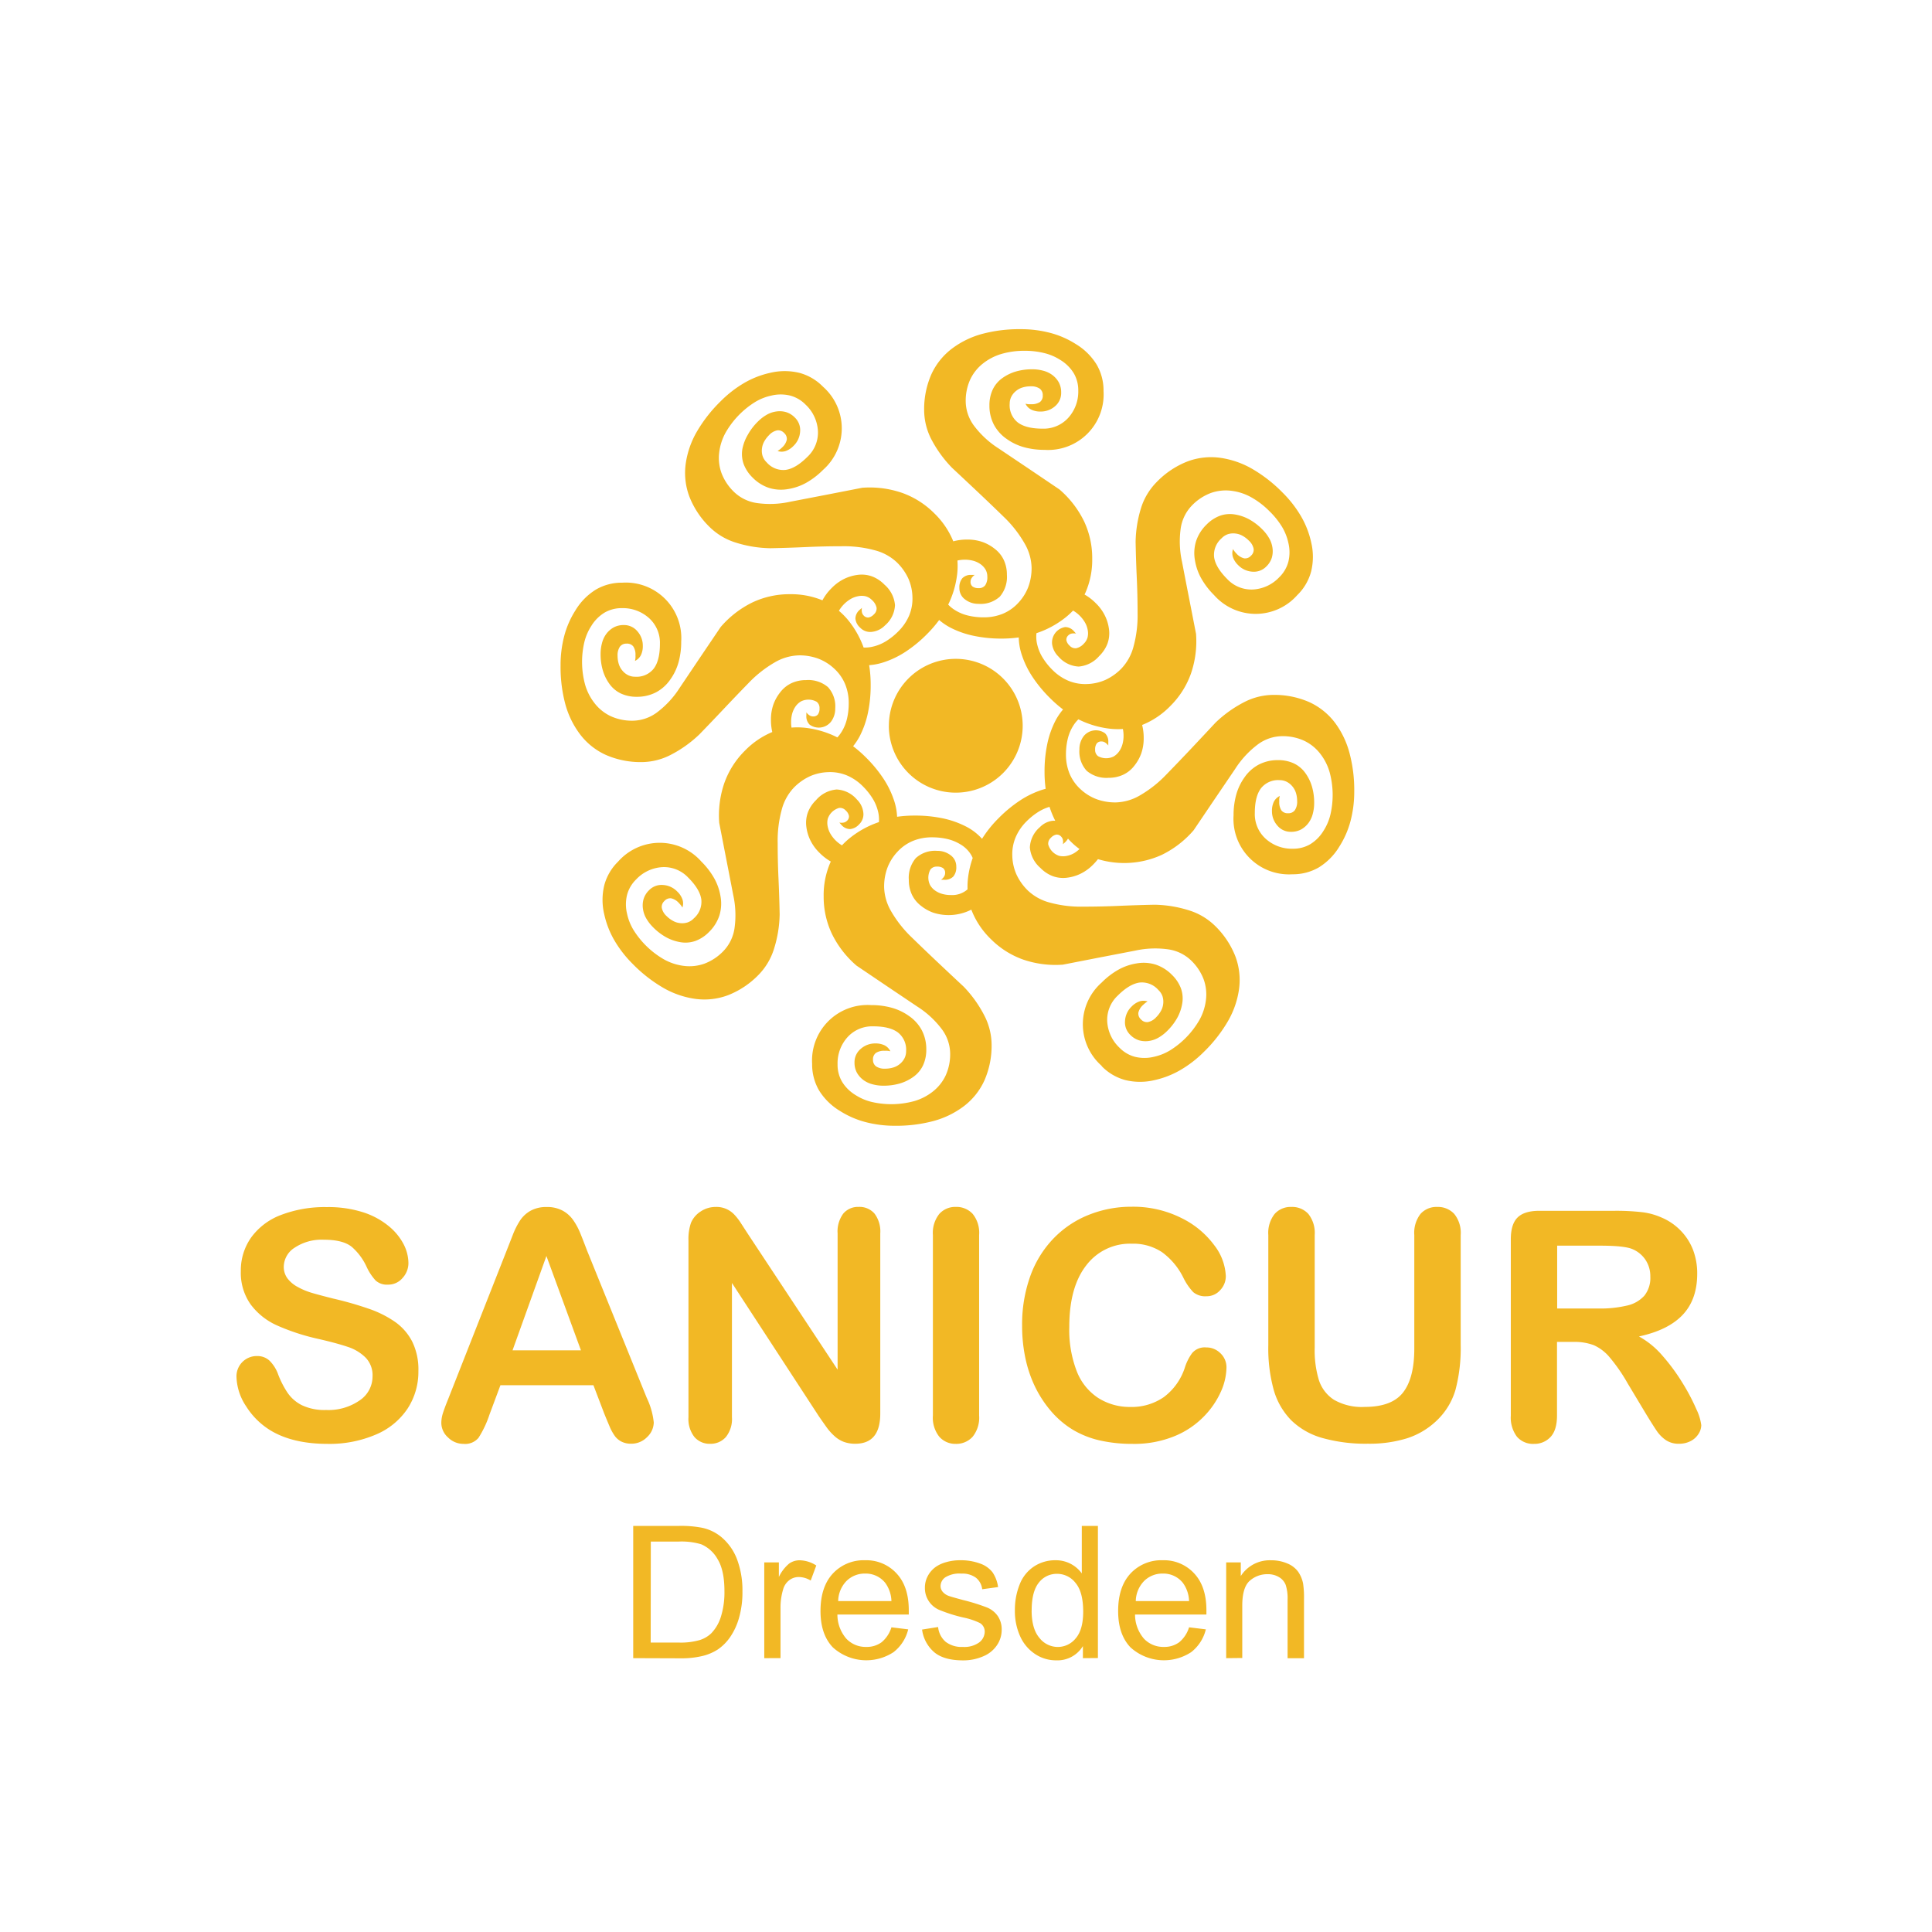 <svg xmlns="http://www.w3.org/2000/svg" viewBox="0 0 471 471"><defs><style>.cls-1{fill:#fff;}.cls-2,.cls-3{fill:#f2b825;}.cls-3{fill-rule:evenodd;}</style></defs><title>Logo_Sanicur_1</title><g id="Ebene_2" data-name="Ebene 2"><g id="Ebene_1-2" data-name="Ebene 1"><rect class="cls-1" width="471" height="471"/><path class="cls-2" d="M102,334.26a16.41,16.41,0,0,1-2.61,9.1,17.33,17.33,0,0,1-7.64,6.32A28.61,28.61,0,0,1,79.85,352q-8.26,0-13.63-3.12a18.15,18.15,0,0,1-6.19-6,13.61,13.61,0,0,1-2.38-7.29,4.94,4.94,0,0,1,5.07-5,4.3,4.3,0,0,1,3,1.14,9,9,0,0,1,2.11,3.39,22.62,22.62,0,0,0,2.3,4.46,9.33,9.33,0,0,0,3.48,3,12.88,12.88,0,0,0,5.9,1.16,13.31,13.31,0,0,0,8.17-2.34,7,7,0,0,0,3.14-5.85A6.18,6.18,0,0,0,89.16,331a10.94,10.94,0,0,0-4.38-2.65q-2.69-.91-7.18-1.94a52.73,52.73,0,0,1-10.07-3.29,16.28,16.28,0,0,1-6.44-5.14,13.34,13.34,0,0,1-2.38-8.09,13.9,13.9,0,0,1,2.51-8.19,15.85,15.85,0,0,1,7.27-5.5,29.81,29.81,0,0,1,11.2-1.92,27.7,27.7,0,0,1,8.89,1.28,18.82,18.82,0,0,1,6.23,3.39,14.17,14.17,0,0,1,3.62,4.44,10.23,10.23,0,0,1,1.14,4.53,5.36,5.36,0,0,1-1.43,3.64,4.55,4.55,0,0,1-3.56,1.62,4.09,4.09,0,0,1-3-1A13,13,0,0,1,89.45,309,14.41,14.41,0,0,0,85.79,304q-2.13-1.77-6.86-1.77a11.87,11.87,0,0,0-7.06,1.92,5.59,5.59,0,0,0-2.69,4.63,4.69,4.69,0,0,0,.91,2.89,7.69,7.69,0,0,0,2.51,2.09,17,17,0,0,0,3.24,1.37q1.64.5,5.41,1.45a84.9,84.9,0,0,1,8.55,2.44,26,26,0,0,1,6.51,3.24,13.31,13.31,0,0,1,4.19,4.82A15.42,15.42,0,0,1,102,334.26Z"/><path class="cls-2" d="M147.34,344.7l-2.67-7H122l-2.67,7.16a25.09,25.09,0,0,1-2.67,5.66A4.24,4.24,0,0,1,113,352a5.3,5.3,0,0,1-3.77-1.56,4.78,4.78,0,0,1-1.64-3.54,7.9,7.9,0,0,1,.38-2.36q.38-1.22,1.26-3.39l14.28-36.26,1.47-3.75a19,19,0,0,1,1.83-3.64,7.43,7.43,0,0,1,2.55-2.34,7.82,7.82,0,0,1,3.9-.9,7.91,7.91,0,0,1,3.94.9,7.59,7.59,0,0,1,2.55,2.3,16.17,16.17,0,0,1,1.64,3q.67,1.62,1.69,4.32l14.59,36a18.11,18.11,0,0,1,1.71,6,5,5,0,0,1-1.62,3.56,5.32,5.32,0,0,1-3.9,1.62,5.07,5.07,0,0,1-2.29-.48,4.69,4.69,0,0,1-1.6-1.29,11.89,11.89,0,0,1-1.39-2.51Q147.87,346,147.34,344.7Zm-22.39-15.5h16.68l-8.42-23Z"/><path class="cls-2" d="M182.45,301l21.75,32.91V300.71a7.29,7.29,0,0,1,1.39-4.86,4.69,4.69,0,0,1,3.75-1.62,4.84,4.84,0,0,1,3.85,1.62,7.23,7.23,0,0,1,1.41,4.86v43.91q0,7.35-6.09,7.35a8.07,8.07,0,0,1-2.74-.44,7,7,0,0,1-2.29-1.39,13.54,13.54,0,0,1-2-2.23q-.91-1.28-1.83-2.61l-21.21-32.53V345.5a7,7,0,0,1-1.49,4.84,4.91,4.91,0,0,1-3.81,1.64,4.85,4.85,0,0,1-3.85-1.66,7.11,7.11,0,0,1-1.45-4.82V302.42a12.19,12.19,0,0,1,.61-4.3,6.15,6.15,0,0,1,2.4-2.8,6.54,6.54,0,0,1,3.62-1.08,5.93,5.93,0,0,1,4.51,1.83,13.75,13.75,0,0,1,1.68,2.17Z"/><path class="cls-2" d="M227.43,345.08v-44a7.41,7.41,0,0,1,1.56-5.14,5.21,5.21,0,0,1,4-1.71,5.39,5.39,0,0,1,4.13,1.69,7.34,7.34,0,0,1,1.58,5.16v44a7.42,7.42,0,0,1-1.58,5.18A5.36,5.36,0,0,1,233,352a5.2,5.2,0,0,1-4-1.73A7.43,7.43,0,0,1,227.43,345.08Z"/><path class="cls-2" d="M299,333.39a14.9,14.9,0,0,1-1.31,5.77,20.83,20.83,0,0,1-4.13,6.09,21.08,21.08,0,0,1-7.2,4.86A25.88,25.88,0,0,1,276.11,352a35.67,35.67,0,0,1-8-.84,22.6,22.6,0,0,1-6.57-2.61,22.19,22.19,0,0,1-5.43-4.67A27.7,27.7,0,0,1,252.3,338a30.61,30.61,0,0,1-2.34-7,37.82,37.82,0,0,1-.78-7.85,34.8,34.8,0,0,1,2-12.07,25.75,25.75,0,0,1,5.62-9.12,24.5,24.5,0,0,1,8.57-5.77,27.75,27.75,0,0,1,10.47-2,26.17,26.17,0,0,1,12.07,2.7,21.85,21.85,0,0,1,8.11,6.68,13.2,13.2,0,0,1,2.82,7.52,4.9,4.9,0,0,1-1.37,3.43,4.35,4.35,0,0,1-3.31,1.49,4.57,4.57,0,0,1-3.26-1,14.21,14.21,0,0,1-2.42-3.54,17,17,0,0,0-5.2-6.21,12.7,12.7,0,0,0-7.37-2.06,13.36,13.36,0,0,0-11.1,5.29q-4.13,5.29-4.13,15a27.93,27.93,0,0,0,1.83,10.83,13.68,13.68,0,0,0,5.18,6.46A14.3,14.3,0,0,0,275.5,343a13.76,13.76,0,0,0,8.25-2.42,14.6,14.6,0,0,0,5.08-7.1,12,12,0,0,1,1.79-3.6,4,4,0,0,1,3.43-1.39,4.79,4.79,0,0,1,3.47,1.41A4.69,4.69,0,0,1,299,333.39Z"/><path class="cls-2" d="M309.2,327.94V301.09a7.47,7.47,0,0,1,1.54-5.14,5.19,5.19,0,0,1,4.06-1.71,5.33,5.33,0,0,1,4.17,1.71,7.48,7.48,0,0,1,1.54,5.14v27.46a25,25,0,0,0,1,7.83,9,9,0,0,0,3.71,4.88,13.63,13.63,0,0,0,7.46,1.73q6.63,0,9.37-3.52t2.74-10.68V301.09a7.53,7.53,0,0,1,1.52-5.16,5.21,5.21,0,0,1,4.08-1.69,5.39,5.39,0,0,1,4.13,1.69,7.34,7.34,0,0,1,1.58,5.16v26.85a39.72,39.72,0,0,1-1.28,10.93,16.87,16.87,0,0,1-4.82,7.69,18.71,18.71,0,0,1-7.08,4.11,31,31,0,0,1-9.45,1.29,39,39,0,0,1-11.08-1.39,17.73,17.73,0,0,1-7.58-4.3,17.34,17.34,0,0,1-4.3-7.46A38,38,0,0,1,309.2,327.94Z"/><path class="cls-2" d="M383.58,327.14h-4v17.94q0,3.54-1.56,5.22A5.31,5.31,0,0,1,374,352a5.19,5.19,0,0,1-4.19-1.75,7.76,7.76,0,0,1-1.49-5.14v-43q0-3.66,1.64-5.29t5.29-1.64h18.4a55.86,55.86,0,0,1,6.51.32,16.37,16.37,0,0,1,4.88,1.31,14.11,14.11,0,0,1,4.65,3.16,13.86,13.86,0,0,1,3.07,4.78,16,16,0,0,1,1,5.77q0,6.25-3.52,10t-10.68,5.29a20.68,20.68,0,0,1,5.75,4.72,48,48,0,0,1,4.89,6.65,49.54,49.54,0,0,1,3.35,6.36,12.6,12.6,0,0,1,1.2,3.9,4,4,0,0,1-.71,2.19,4.94,4.94,0,0,1-1.92,1.71,6.08,6.08,0,0,1-2.82.63,5.49,5.49,0,0,1-3.2-.9,8.57,8.57,0,0,1-2.23-2.27q-.93-1.37-2.53-4l-4.53-7.54a41.56,41.56,0,0,0-4.36-6.32,10.77,10.77,0,0,0-3.9-3A13.42,13.42,0,0,0,383.58,327.14Zm6.47-23.46H379.62V319h10.13a28.33,28.33,0,0,0,6.86-.71,8,8,0,0,0,4.25-2.4,6.9,6.9,0,0,0,1.47-4.67,7.2,7.2,0,0,0-1.18-4.09,7.13,7.13,0,0,0-3.28-2.65Q395.89,303.68,390.06,303.68Z"/><path class="cls-2" d="M154.37,404.24V372h11.1a26.84,26.84,0,0,1,5.73.46,10.91,10.91,0,0,1,4.72,2.31,13.11,13.11,0,0,1,3.81,5.5A21.61,21.61,0,0,1,181,388a22.5,22.5,0,0,1-.86,6.5,15.78,15.78,0,0,1-2.2,4.69,11.68,11.68,0,0,1-2.93,2.92,12,12,0,0,1-3.85,1.62,22,22,0,0,1-5.17.55Zm4.26-3.8h6.88a16.68,16.68,0,0,0,5-.59,7.15,7.15,0,0,0,2.89-1.67,10.16,10.16,0,0,0,2.36-4.08,19.94,19.94,0,0,0,.85-6.21q0-5.05-1.66-7.77a8.35,8.35,0,0,0-4-3.64,16.67,16.67,0,0,0-5.52-.66h-6.77Z"/><path class="cls-2" d="M186.32,404.24V380.9h3.56v3.54a9.65,9.65,0,0,1,2.52-3.27,4.39,4.39,0,0,1,2.54-.79,7.71,7.71,0,0,1,4.06,1.27l-1.36,3.67a5.65,5.65,0,0,0-2.9-.86,3.76,3.76,0,0,0-2.33.78,4.22,4.22,0,0,0-1.47,2.16,15.41,15.41,0,0,0-.66,4.61v12.22Z"/><path class="cls-2" d="M217.32,396.72l4.09.5a10,10,0,0,1-3.58,5.56,12.13,12.13,0,0,1-14.8-1.18q-3-3.15-3-8.84,0-5.89,3-9.14a10.26,10.26,0,0,1,7.87-3.25,10,10,0,0,1,7.65,3.19q3,3.19,3,9,0,.35,0,1.05h-17.4a9,9,0,0,0,2.18,5.89,6.48,6.48,0,0,0,4.88,2,6.05,6.05,0,0,0,3.71-1.14A7.58,7.58,0,0,0,217.32,396.72Zm-13-6.39h13a7.91,7.91,0,0,0-1.49-4.42,6.06,6.06,0,0,0-4.9-2.29,6.29,6.29,0,0,0-4.58,1.82A7.22,7.22,0,0,0,204.34,390.33Z"/><path class="cls-2" d="M224.79,397.27l3.91-.62a5.48,5.48,0,0,0,1.83,3.6,6.4,6.4,0,0,0,4.21,1.25,6.18,6.18,0,0,0,4-1.11,3.32,3.32,0,0,0,1.32-2.6,2.4,2.4,0,0,0-1.16-2.11,17.18,17.18,0,0,0-4-1.34,37,37,0,0,1-6-1.9,5.76,5.76,0,0,1-3.42-5.35,6,6,0,0,1,.71-2.89,6.4,6.4,0,0,1,1.94-2.21,8.16,8.16,0,0,1,2.52-1.15,12,12,0,0,1,3.42-.47,13.51,13.51,0,0,1,4.82.79,6.56,6.56,0,0,1,3.07,2.14,8.39,8.39,0,0,1,1.36,3.61l-3.87.53a4.23,4.23,0,0,0-1.53-2.81,5.58,5.58,0,0,0-3.57-1,6.46,6.46,0,0,0-3.89.9,2.62,2.62,0,0,0-1.16,2.11,2.18,2.18,0,0,0,.48,1.38,3.49,3.49,0,0,0,1.52,1.05q.59.22,3.49,1a48.55,48.55,0,0,1,5.86,1.83,5.93,5.93,0,0,1,2.6,2.08,5.79,5.79,0,0,1,.95,3.38,6.64,6.64,0,0,1-1.15,3.72,7.44,7.44,0,0,1-3.33,2.7,12.11,12.11,0,0,1-4.92,1q-4.55,0-6.93-1.89A8.78,8.78,0,0,1,224.79,397.27Z"/><path class="cls-2" d="M264,404.24v-2.94a7.26,7.26,0,0,1-6.53,3.47,9.15,9.15,0,0,1-5.13-1.54,10.11,10.11,0,0,1-3.63-4.3,14.85,14.85,0,0,1-1.29-6.34,16.57,16.57,0,0,1,1.17-6.34,9.17,9.17,0,0,1,3.49-4.36,9.33,9.33,0,0,1,5.21-1.52,7.78,7.78,0,0,1,6.44,3.21V372h3.93v32.21Zm-12.5-11.65q0,4.48,1.89,6.7a5.7,5.7,0,0,0,4.46,2.22,5.59,5.59,0,0,0,4.41-2.12q1.81-2.12,1.81-6.47,0-4.79-1.85-7a5.68,5.68,0,0,0-4.55-2.24,5.48,5.48,0,0,0-4.41,2.15Q251.51,388,251.51,392.59Z"/><path class="cls-2" d="M289.88,396.72l4.09.5a10,10,0,0,1-3.58,5.56,12.13,12.13,0,0,1-14.8-1.18q-3-3.15-3-8.84,0-5.89,3-9.14a10.26,10.26,0,0,1,7.87-3.25,10,10,0,0,1,7.65,3.19q3,3.19,3,9,0,.35,0,1.05h-17.4a9,9,0,0,0,2.18,5.89,6.48,6.48,0,0,0,4.88,2,6.06,6.06,0,0,0,3.71-1.14A7.59,7.59,0,0,0,289.88,396.72Zm-13-6.39h13a7.91,7.91,0,0,0-1.49-4.42,6.06,6.06,0,0,0-4.9-2.29,6.29,6.29,0,0,0-4.58,1.82A7.22,7.22,0,0,0,276.89,390.33Z"/><path class="cls-2" d="M298.93,404.24V380.9h3.56v3.32a8.39,8.39,0,0,1,7.43-3.84,9.75,9.75,0,0,1,3.88.76,6.11,6.11,0,0,1,2.65,2,7.63,7.63,0,0,1,1.23,2.92,22.65,22.65,0,0,1,.22,3.85v14.35h-4V390a10.62,10.62,0,0,0-.46-3.61,3.8,3.8,0,0,0-1.64-1.91,5.21,5.21,0,0,0-2.76-.71,6.41,6.41,0,0,0-4.36,1.6q-1.83,1.6-1.83,6.09v12.74Z"/><path class="cls-3" d="M268.57,259.84a13.53,13.53,0,0,1,0-20.3,18.69,18.69,0,0,1,4-3.09,13.35,13.35,0,0,1,4.4-1.56,9.84,9.84,0,0,1,4.77.27,10,10,0,0,1,4,2.53,9,9,0,0,1,2.16,3.27,7.27,7.27,0,0,1,.31,3.71,10.92,10.92,0,0,1-1.18,3.42,14,14,0,0,1-2.48,3.24,10,10,0,0,1-2.08,1.61,6.47,6.47,0,0,1-2.29.82,5.67,5.67,0,0,1-2.52-.15,5.11,5.11,0,0,1-2.11-1.32,4.23,4.23,0,0,1-1.28-3.42,5.25,5.25,0,0,1,1.59-3.47,5,5,0,0,1,1.9-1.26,3.12,3.12,0,0,1,2,0,6,6,0,0,0-1.08.85,3.62,3.62,0,0,0-1.16,1.89,1.9,1.9,0,0,0,.66,1.66,1.92,1.92,0,0,0,1.69.63,3.71,3.71,0,0,0,2-1.19,6.72,6.72,0,0,0,1.16-1.54,4.47,4.47,0,0,0,.54-1.68,4.34,4.34,0,0,0-.16-1.86,3.82,3.82,0,0,0-1-1.54,5.33,5.33,0,0,0-4.63-1.82q-2.46.36-5.28,3.17a8.09,8.09,0,0,0-2.57,6.35,9.52,9.52,0,0,0,3,6.37,8.16,8.16,0,0,0,3.77,2.21,9.73,9.73,0,0,0,4.59,0,12.87,12.87,0,0,0,4-1.6,21.13,21.13,0,0,0,7.15-7.44,13.24,13.24,0,0,0,1.55-4.79,10.85,10.85,0,0,0-.56-5.08,12.5,12.5,0,0,0-3-4.53,10.12,10.12,0,0,0-5.57-2.75,22.86,22.86,0,0,0-8.16.31l-8.82,1.7-8.76,1.71a24.27,24.27,0,0,1-9.72-1.25,21.08,21.08,0,0,1-7.86-5,19.9,19.9,0,0,1-4.68-7l-.06-.16a12.2,12.2,0,0,1-9.28.74,10.41,10.41,0,0,1-3-1.68,7.41,7.41,0,0,1-2.23-2.77,8.39,8.39,0,0,1-.73-3.52,7.42,7.42,0,0,1,1.71-5.34,6.94,6.94,0,0,1,5.2-1.76,5.23,5.23,0,0,1,3.27,1.06,3.36,3.36,0,0,1,1.39,2.82,3.41,3.41,0,0,1-.73,2.38,2.84,2.84,0,0,1-2.19.79l-.38,0-.42,0a2.83,2.83,0,0,0,.75-.79,1.61,1.61,0,0,0,.25-.84,1.41,1.41,0,0,0-.5-1.21,2.4,2.4,0,0,0-1.46-.37,1.89,1.89,0,0,0-1.61.69,4.08,4.08,0,0,0-.08,3.84,4.26,4.26,0,0,0,1.35,1.4,5.67,5.67,0,0,0,1.69.75,7.66,7.66,0,0,0,2,.25,5.65,5.65,0,0,0,4.08-1.39A18,18,0,0,1,236,214a22.43,22.43,0,0,1,1.13-4.82,6,6,0,0,0-.42-.84,7.44,7.44,0,0,0-2.58-2.5,10.71,10.71,0,0,0-3.16-1.29,16.14,16.14,0,0,0-3.74-.42,12.12,12.12,0,0,0-4.66.87,10.72,10.72,0,0,0-3.79,2.66,11.91,11.91,0,0,0-2.43,3.87,13.15,13.15,0,0,0-.81,4.74,12.29,12.29,0,0,0,1.68,5.84,28.76,28.76,0,0,0,5.14,6.5q3.08,3,6.26,6t6.34,5.95a29.64,29.64,0,0,1,5.07,7.13,15.69,15.69,0,0,1,1.71,6.88,21.09,21.09,0,0,1-1.75,8.83,16.42,16.42,0,0,1-5.2,6.42,21.6,21.6,0,0,1-7.26,3.48,35,35,0,0,1-9.33,1.15,28.1,28.1,0,0,1-7.2-.9,22,22,0,0,1-6.25-2.73,15.14,15.14,0,0,1-5.08-5,12.55,12.55,0,0,1-1.68-6.45,13.53,13.53,0,0,1,14.37-14.34,18.64,18.64,0,0,1,5,.64,13.35,13.35,0,0,1,4.22,2,9.84,9.84,0,0,1,3.18,3.56,10,10,0,0,1,1.06,4.64,9,9,0,0,1-.79,3.84,7.27,7.27,0,0,1-2.41,2.85,10.94,10.94,0,0,1-3.25,1.58,14.11,14.11,0,0,1-4,.54,10.11,10.11,0,0,1-2.61-.33,6.5,6.5,0,0,1-2.2-1,5.67,5.67,0,0,1-1.68-1.89,5.08,5.08,0,0,1-.56-2.43,4.23,4.23,0,0,1,1.51-3.32,5.25,5.25,0,0,1,3.58-1.33,5,5,0,0,1,2.24.46,3.12,3.12,0,0,1,1.41,1.45,5.14,5.14,0,0,0-.71-.12,5.73,5.73,0,0,0-.66,0,3.63,3.63,0,0,0-2.15.52,1.9,1.9,0,0,0-.71,1.64,1.93,1.93,0,0,0,.74,1.64,3.72,3.72,0,0,0,2.24.56,6.67,6.67,0,0,0,1.9-.27,4.45,4.45,0,0,0,1.58-.81,4.35,4.35,0,0,0,1.2-1.43,3.79,3.79,0,0,0,.41-1.76,5.33,5.33,0,0,0-2-4.56q-2-1.49-6-1.49a8.09,8.09,0,0,0-6.31,2.67,9.51,9.51,0,0,0-2.4,6.61,8.15,8.15,0,0,0,1.1,4.23,9.69,9.69,0,0,0,3.26,3.23,12.87,12.87,0,0,0,4,1.7,21.17,21.17,0,0,0,10.32-.21,13.22,13.22,0,0,0,4.49-2.29,10.84,10.84,0,0,0,3.2-4,12.51,12.51,0,0,0,1.08-5.32,10.12,10.12,0,0,0-2-5.88,22.77,22.77,0,0,0-6-5.55l-7.44-5-7.4-5a24.24,24.24,0,0,1-6-7.76,21.08,21.08,0,0,1-2-9.12,19.93,19.93,0,0,1,1.64-8.27l.1-.22a12.68,12.68,0,0,1-2.76-2.13,11.09,11.09,0,0,1-2.2-3,10.46,10.46,0,0,1-1-3.33,7.42,7.42,0,0,1,.38-3.53,8.36,8.36,0,0,1,2-3,7.42,7.42,0,0,1,5-2.57,6.93,6.93,0,0,1,4.93,2.43,5.24,5.24,0,0,1,1.56,3.06,3.37,3.37,0,0,1-1,3,3.4,3.4,0,0,1-2.2,1.16,2.83,2.83,0,0,1-2.11-1l-.25-.28a4,4,0,0,0-.28-.31,2.82,2.82,0,0,0,1.09,0,1.61,1.61,0,0,0,.77-.41,1.42,1.42,0,0,0,.5-1.21,2.41,2.41,0,0,0-.77-1.3,1.89,1.89,0,0,0-1.62-.65,4.09,4.09,0,0,0-2.78,2.65,4.32,4.32,0,0,0,0,1.95,5.65,5.65,0,0,0,.66,1.72,8.13,8.13,0,0,0,2.8,2.81,18,18,0,0,1,2.19-2,23,23,0,0,1,6.82-3.67,8,8,0,0,0-.22-2.61,10.63,10.63,0,0,0-1.32-3.15,16.19,16.19,0,0,0-2.35-2.94,12.14,12.14,0,0,0-3.91-2.68,10.72,10.72,0,0,0-4.56-.8,11.87,11.87,0,0,0-4.45,1,13.19,13.19,0,0,0-3.93,2.78,12.31,12.31,0,0,0-2.94,5.32,28.81,28.81,0,0,0-1,8.23q0,4.32.2,8.66t.28,8.69a29.59,29.59,0,0,1-1.45,8.63,15.65,15.65,0,0,1-3.66,6.07,21.07,21.07,0,0,1-7.48,5,16.39,16.39,0,0,1-8.21.86,21.6,21.6,0,0,1-7.59-2.67,35,35,0,0,1-7.41-5.79,28,28,0,0,1-4.46-5.72,22,22,0,0,1-2.49-6.35,15.1,15.1,0,0,1,0-7.15,12.55,12.55,0,0,1,3.37-5.75,13.53,13.53,0,0,1,20.3,0,18.57,18.57,0,0,1,3.09,4,13.36,13.36,0,0,1,1.56,4.4,9.86,9.86,0,0,1-.27,4.77,10,10,0,0,1-2.53,4,9,9,0,0,1-3.28,2.16,7.3,7.3,0,0,1-3.71.31,10.94,10.94,0,0,1-3.42-1.18,14,14,0,0,1-3.24-2.48,10.13,10.13,0,0,1-1.61-2.08,6.43,6.43,0,0,1-.82-2.29,5.66,5.66,0,0,1,.15-2.52,5.1,5.1,0,0,1,1.32-2.11,4.23,4.23,0,0,1,3.41-1.28,5.25,5.25,0,0,1,3.47,1.6,4.94,4.94,0,0,1,1.26,1.9,3.12,3.12,0,0,1,0,2,5.2,5.2,0,0,0-.41-.59,6.07,6.07,0,0,0-.44-.5,3.63,3.63,0,0,0-1.89-1.16,1.89,1.89,0,0,0-1.66.66,1.92,1.92,0,0,0-.63,1.69,3.7,3.7,0,0,0,1.19,2,6.63,6.63,0,0,0,1.54,1.15,4.48,4.48,0,0,0,1.68.54,4.36,4.36,0,0,0,1.86-.16,3.78,3.78,0,0,0,1.54-1,5.33,5.33,0,0,0,1.82-4.63q-.35-2.46-3.17-5.28a8.09,8.09,0,0,0-6.35-2.57,9.52,9.52,0,0,0-6.37,3,8.18,8.18,0,0,0-2.21,3.77,9.69,9.69,0,0,0,0,4.59,12.81,12.81,0,0,0,1.6,4,21.16,21.16,0,0,0,7.44,7.15,13.24,13.24,0,0,0,4.79,1.56,10.83,10.83,0,0,0,5.08-.56,12.53,12.53,0,0,0,4.53-3,10.12,10.12,0,0,0,2.75-5.57,22.82,22.82,0,0,0-.31-8.16q-.85-4.44-1.71-8.82l-1.7-8.76a24.25,24.25,0,0,1,1.25-9.72,21.07,21.07,0,0,1,5-7.86,20.12,20.12,0,0,1,6.68-4.56,13.13,13.13,0,0,1-.32-3,11.06,11.06,0,0,1,.59-3.7,10.38,10.38,0,0,1,1.68-3,7.4,7.4,0,0,1,2.77-2.23,8.39,8.39,0,0,1,3.52-.73,7.42,7.42,0,0,1,5.34,1.71,6.94,6.94,0,0,1,1.77,5.2,5.23,5.23,0,0,1-1.06,3.27,3.8,3.8,0,0,1-5.19.67,2.83,2.83,0,0,1-.79-2.19c0-.11,0-.24,0-.38a3.89,3.89,0,0,0,0-.42,2.85,2.85,0,0,0,.79.75,1.62,1.62,0,0,0,.83.25,1.41,1.41,0,0,0,1.21-.5,2.41,2.41,0,0,0,.38-1.46,1.89,1.89,0,0,0-.69-1.61,4.08,4.08,0,0,0-3.84-.09,4.28,4.28,0,0,0-1.4,1.35,5.65,5.65,0,0,0-.75,1.69,7.65,7.65,0,0,0-.25,2,8.4,8.4,0,0,0,.1,1.34,17.7,17.7,0,0,1,3.56.07,22.93,22.93,0,0,1,7.52,2.27l.1.05a8.65,8.65,0,0,0,1.06-1.4,10.61,10.61,0,0,0,1.29-3.16,16.15,16.15,0,0,0,.42-3.75,12.12,12.12,0,0,0-.87-4.66,10.74,10.74,0,0,0-2.66-3.79,11.86,11.86,0,0,0-3.87-2.43,13.07,13.07,0,0,0-4.74-.81,12.27,12.27,0,0,0-5.84,1.68,28.72,28.72,0,0,0-6.51,5.14q-3,3.08-6,6.26T170.54,179a29.66,29.66,0,0,1-7.13,5.08,15.68,15.68,0,0,1-6.88,1.71,21.12,21.12,0,0,1-8.83-1.75,16.38,16.38,0,0,1-6.42-5.2,21.61,21.61,0,0,1-3.48-7.25,35.07,35.07,0,0,1-1.14-9.33,28,28,0,0,1,.89-7.2,22,22,0,0,1,2.73-6.25,15.08,15.08,0,0,1,5-5.08,12.51,12.51,0,0,1,6.45-1.68,13.53,13.53,0,0,1,14.34,14.37,18.61,18.61,0,0,1-.64,5,13.3,13.3,0,0,1-2,4.21,9.81,9.81,0,0,1-3.56,3.18,10,10,0,0,1-4.64,1.06,9,9,0,0,1-3.84-.79,7.25,7.25,0,0,1-2.85-2.4,10.88,10.88,0,0,1-1.58-3.25,14,14,0,0,1-.54-4,10.14,10.14,0,0,1,.33-2.61,6.45,6.45,0,0,1,1-2.2,5.64,5.64,0,0,1,1.89-1.68,5.09,5.09,0,0,1,2.42-.56,4.23,4.23,0,0,1,3.32,1.51,5.26,5.26,0,0,1,1.33,3.58,5,5,0,0,1-.46,2.24,3.13,3.13,0,0,1-1.45,1.41,5.24,5.24,0,0,0,.12-.7,5.79,5.79,0,0,0,0-.66,3.64,3.64,0,0,0-.52-2.15,1.89,1.89,0,0,0-1.64-.7,1.92,1.92,0,0,0-1.64.75,3.7,3.7,0,0,0-.56,2.24,6.71,6.71,0,0,0,.27,1.9,4.48,4.48,0,0,0,.81,1.57,4.32,4.32,0,0,0,1.43,1.2,3.81,3.81,0,0,0,1.76.41,5.33,5.33,0,0,0,4.56-2q1.49-2,1.49-6a8.08,8.08,0,0,0-2.67-6.31,9.51,9.51,0,0,0-6.61-2.41,8.16,8.16,0,0,0-4.23,1.1,9.71,9.71,0,0,0-3.23,3.26,12.86,12.86,0,0,0-1.7,4,21.12,21.12,0,0,0,.21,10.32,13.21,13.21,0,0,0,2.29,4.48,10.77,10.77,0,0,0,4,3.2,12.51,12.51,0,0,0,5.32,1.08,10.12,10.12,0,0,0,5.88-2,22.87,22.87,0,0,0,5.55-6l5-7.44,5-7.4a24.22,24.22,0,0,1,7.75-6,21.08,21.08,0,0,1,9.13-2,20.1,20.1,0,0,1,7.93,1.49,12.41,12.41,0,0,1,2.26-3,11.09,11.09,0,0,1,3-2.2,10.43,10.43,0,0,1,3.33-1,7.39,7.39,0,0,1,3.53.38,8.34,8.34,0,0,1,3,2,7.42,7.42,0,0,1,2.57,5,6.94,6.94,0,0,1-2.43,4.93,5.25,5.25,0,0,1-3.06,1.56,3.37,3.37,0,0,1-3-1,3.41,3.41,0,0,1-1.16-2.2,2.84,2.84,0,0,1,1-2.11l.28-.25a3.76,3.76,0,0,0,.31-.28,2.85,2.85,0,0,0,0,1.09,1.62,1.62,0,0,0,.41.77,1.42,1.42,0,0,0,1.21.5,2.42,2.42,0,0,0,1.3-.77,1.89,1.89,0,0,0,.65-1.62,3.49,3.49,0,0,0-1.12-1.86,3.45,3.45,0,0,0-1.53-.92,4.28,4.28,0,0,0-1.95,0,5.66,5.66,0,0,0-1.72.66,8.09,8.09,0,0,0-2.86,2.88,17.78,17.78,0,0,1,2.51,2.6,22.87,22.87,0,0,1,3.51,6.35,8.12,8.12,0,0,0,2.34-.24,10.6,10.6,0,0,0,3.15-1.32,15.94,15.94,0,0,0,2.94-2.35,12.14,12.14,0,0,0,2.68-3.91,10.72,10.72,0,0,0,.79-4.56,11.87,11.87,0,0,0-1-4.45,13.19,13.19,0,0,0-2.78-3.92,12.29,12.29,0,0,0-5.32-2.94,28.78,28.78,0,0,0-8.23-1q-4.33,0-8.66.2t-8.69.28a29.55,29.55,0,0,1-8.63-1.45,15.67,15.67,0,0,1-6.07-3.66,21.08,21.08,0,0,1-5-7.48,16.4,16.4,0,0,1-.86-8.21,21.59,21.59,0,0,1,2.67-7.59,35,35,0,0,1,5.79-7.41,28.1,28.1,0,0,1,5.72-4.46,21.89,21.89,0,0,1,6.35-2.49,15.13,15.13,0,0,1,7.15,0,12.56,12.56,0,0,1,5.75,3.37,13.53,13.53,0,0,1,0,20.3,18.66,18.66,0,0,1-4,3.08,13.37,13.37,0,0,1-4.4,1.56,9.85,9.85,0,0,1-4.77-.27,10,10,0,0,1-4-2.53,9,9,0,0,1-2.16-3.27,7.29,7.29,0,0,1-.31-3.71A11,11,0,0,1,182.3,106a14.08,14.08,0,0,1,2.48-3.24,10.05,10.05,0,0,1,2.08-1.61,6.48,6.48,0,0,1,2.29-.82,5.66,5.66,0,0,1,2.52.15,5.09,5.09,0,0,1,2.11,1.32,4.23,4.23,0,0,1,1.28,3.42,5.25,5.25,0,0,1-1.6,3.47,5,5,0,0,1-1.9,1.26,3.12,3.12,0,0,1-2,0,5,5,0,0,0,.59-.41,5.54,5.54,0,0,0,.5-.44,3.63,3.63,0,0,0,1.16-1.89,1.9,1.9,0,0,0-.66-1.66,1.93,1.93,0,0,0-1.69-.63,3.71,3.71,0,0,0-2,1.19,6.68,6.68,0,0,0-1.16,1.54,4.47,4.47,0,0,0-.54,1.68,4.35,4.35,0,0,0,.16,1.86,3.83,3.83,0,0,0,1,1.54,5.34,5.34,0,0,0,4.63,1.82q2.46-.35,5.28-3.17a8.08,8.08,0,0,0,2.57-6.35,9.51,9.51,0,0,0-3-6.38,8.18,8.18,0,0,0-3.77-2.21,9.69,9.69,0,0,0-4.59,0,12.84,12.84,0,0,0-4,1.6,21.15,21.15,0,0,0-7.15,7.44,13.21,13.21,0,0,0-1.55,4.79,10.81,10.81,0,0,0,.56,5.08,12.52,12.52,0,0,0,3,4.53,10.12,10.12,0,0,0,5.57,2.75,22.81,22.81,0,0,0,8.16-.31l8.82-1.7,8.76-1.71a24.23,24.23,0,0,1,9.72,1.25,21.07,21.07,0,0,1,7.86,5,20,20,0,0,1,4.61,6.81,12.73,12.73,0,0,1,3.42-.43,11.07,11.07,0,0,1,3.7.59,10.39,10.39,0,0,1,3,1.68,7.39,7.39,0,0,1,2.22,2.77,8.35,8.35,0,0,1,.73,3.52,7.42,7.42,0,0,1-1.71,5.34,6.94,6.94,0,0,1-5.2,1.77,5.24,5.24,0,0,1-3.27-1.06,3.37,3.37,0,0,1-1.4-2.82,3.41,3.41,0,0,1,.73-2.38,2.84,2.84,0,0,1,2.19-.79l.38,0,.42,0a2.83,2.83,0,0,0-.75.79,1.6,1.6,0,0,0-.25.84,1.41,1.41,0,0,0,.5,1.21,2.41,2.41,0,0,0,1.46.38,1.89,1.89,0,0,0,1.61-.69,3.49,3.49,0,0,0,.52-2.11,3.45,3.45,0,0,0-.44-1.73,4.26,4.26,0,0,0-1.35-1.4,5.64,5.64,0,0,0-1.68-.75,7.65,7.65,0,0,0-2-.25,7.82,7.82,0,0,0-1.82.2,17.83,17.83,0,0,1-.08,3.45,22.9,22.9,0,0,1-2.17,7.3,8.25,8.25,0,0,0,1.74,1.39,10.6,10.6,0,0,0,3.16,1.29,16,16,0,0,0,3.74.42,12.11,12.11,0,0,0,4.66-.87,10.71,10.71,0,0,0,3.79-2.66,11.94,11.94,0,0,0,2.43-3.86,13.16,13.16,0,0,0,.81-4.74,12.29,12.29,0,0,0-1.68-5.84A28.7,28.7,0,0,0,244.7,126q-3.08-3-6.26-6t-6.34-5.95A29.57,29.57,0,0,1,227,107a15.69,15.69,0,0,1-1.7-6.88,21.11,21.11,0,0,1,1.74-8.83,16.4,16.4,0,0,1,5.2-6.42,21.58,21.58,0,0,1,7.25-3.48,35.06,35.06,0,0,1,9.33-1.14,28,28,0,0,1,7.2.9,21.93,21.93,0,0,1,6.25,2.73,15.09,15.09,0,0,1,5.08,5,12.52,12.52,0,0,1,1.68,6.45,13.53,13.53,0,0,1-14.37,14.34,18.69,18.69,0,0,1-5-.64,13.35,13.35,0,0,1-4.21-2,9.85,9.85,0,0,1-3.18-3.56,10,10,0,0,1-1.06-4.64A9,9,0,0,1,242,95a7.27,7.27,0,0,1,2.4-2.85,10.89,10.89,0,0,1,3.25-1.58,14,14,0,0,1,4-.54,10,10,0,0,1,2.61.33,6.45,6.45,0,0,1,2.2,1,5.67,5.67,0,0,1,1.68,1.89,5.07,5.07,0,0,1,.56,2.42A4.23,4.23,0,0,1,257.25,99a5.26,5.26,0,0,1-3.58,1.33,5,5,0,0,1-2.24-.46A3.11,3.11,0,0,1,250,98.42a5.21,5.21,0,0,0,.7.12,5.77,5.77,0,0,0,.66,0,3.64,3.64,0,0,0,2.15-.52,1.89,1.89,0,0,0,.7-1.64,1.92,1.92,0,0,0-.74-1.64,3.71,3.71,0,0,0-2.24-.56,6.69,6.69,0,0,0-1.9.27,4.47,4.47,0,0,0-1.57.81,4.35,4.35,0,0,0-1.2,1.43,3.81,3.81,0,0,0-.41,1.76,5.33,5.33,0,0,0,2,4.56q2,1.49,6,1.49a8.09,8.09,0,0,0,6.31-2.67,9.52,9.52,0,0,0,2.41-6.61,8.16,8.16,0,0,0-1.1-4.23,9.72,9.72,0,0,0-3.26-3.23,12.87,12.87,0,0,0-4-1.7,19.51,19.51,0,0,0-4.71-.54,19.75,19.75,0,0,0-5.6.75,13.27,13.27,0,0,0-4.49,2.29,10.81,10.81,0,0,0-3.2,4,12.52,12.52,0,0,0-1.08,5.32,10.13,10.13,0,0,0,2,5.88,22.82,22.82,0,0,0,6,5.55l7.44,5,7.4,5a24.23,24.23,0,0,1,6,7.75,21.06,21.06,0,0,1,2,9.13,19.93,19.93,0,0,1-1.64,8.27l-.23.48a12.64,12.64,0,0,1,2.76,2.13,11,11,0,0,1,2.2,3,10.44,10.44,0,0,1,1,3.33,7.41,7.41,0,0,1-.38,3.53,8.38,8.38,0,0,1-2,3,7.42,7.42,0,0,1-5,2.57,6.94,6.94,0,0,1-4.93-2.43,5.23,5.23,0,0,1-1.56-3.06,3.81,3.81,0,0,1,3.2-4.14,2.84,2.84,0,0,1,2.11,1l.25.28c.09.11.18.21.28.31a2.82,2.82,0,0,0-1.09,0,1.6,1.6,0,0,0-.77.41,1.42,1.42,0,0,0-.5,1.21,2.41,2.41,0,0,0,.77,1.3,1.88,1.88,0,0,0,1.63.65,3.47,3.47,0,0,0,1.86-1.12,3.44,3.44,0,0,0,.91-1.53,4.27,4.27,0,0,0,0-1.95,5.59,5.59,0,0,0-.66-1.72,8.08,8.08,0,0,0-2.88-2.86,18.08,18.08,0,0,1-2,1.81,23,23,0,0,1-6.92,3.7,7.85,7.85,0,0,0,.2,2.84,10.64,10.64,0,0,0,1.32,3.15,16.05,16.05,0,0,0,2.35,2.94,12.13,12.13,0,0,0,3.91,2.67,10.71,10.71,0,0,0,4.56.8,11.92,11.92,0,0,0,4.45-1,13.2,13.2,0,0,0,3.92-2.78,12.29,12.29,0,0,0,2.94-5.32,28.79,28.79,0,0,0,1-8.23q0-4.32-.2-8.66t-.28-8.69a29.55,29.55,0,0,1,1.45-8.63A15.71,15.71,0,0,1,282,117.5a21.16,21.16,0,0,1,7.48-5,16.42,16.42,0,0,1,8.21-.86,21.63,21.63,0,0,1,7.59,2.67,35,35,0,0,1,7.41,5.79,28.1,28.1,0,0,1,4.46,5.72,21.88,21.88,0,0,1,2.49,6.35,15.09,15.09,0,0,1,0,7.15,12.52,12.52,0,0,1-3.37,5.75,13.53,13.53,0,0,1-20.3,0,18.68,18.68,0,0,1-3.08-4,13.26,13.26,0,0,1-1.56-4.4,9.82,9.82,0,0,1,.27-4.77,10,10,0,0,1,2.53-4,9,9,0,0,1,3.27-2.16,7.27,7.27,0,0,1,3.71-.31,10.93,10.93,0,0,1,3.42,1.18,14.12,14.12,0,0,1,3.24,2.48,10,10,0,0,1,1.61,2.08,6.47,6.47,0,0,1,.82,2.29,5.66,5.66,0,0,1-.15,2.52,5.1,5.1,0,0,1-1.32,2.11,4.23,4.23,0,0,1-3.41,1.28,5.26,5.26,0,0,1-3.47-1.6,4.94,4.94,0,0,1-1.26-1.9,3.12,3.12,0,0,1,0-2,4.92,4.92,0,0,0,.41.59,6.1,6.1,0,0,0,.44.5,3.65,3.65,0,0,0,1.89,1.16,1.9,1.9,0,0,0,1.66-.66,1.92,1.92,0,0,0,.63-1.69,3.71,3.71,0,0,0-1.19-2,6.66,6.66,0,0,0-1.54-1.16,4.5,4.5,0,0,0-1.68-.54,4.33,4.33,0,0,0-1.86.16,3.79,3.79,0,0,0-1.54,1,5.34,5.34,0,0,0-1.82,4.63q.36,2.46,3.17,5.28a8.09,8.09,0,0,0,6.35,2.57,9.51,9.51,0,0,0,6.37-3,8.16,8.16,0,0,0,2.21-3.77,9.72,9.72,0,0,0,0-4.59,12.85,12.85,0,0,0-1.6-4,19.59,19.59,0,0,0-3-3.71,19.79,19.79,0,0,0-4.49-3.43,13.25,13.25,0,0,0-4.79-1.56,10.84,10.84,0,0,0-5.08.56,12.53,12.53,0,0,0-4.53,3,10.13,10.13,0,0,0-2.75,5.57,22.85,22.85,0,0,0,.31,8.16q.85,4.44,1.71,8.82l1.71,8.76a24.25,24.25,0,0,1-1.25,9.72,21.06,21.06,0,0,1-5,7.86,19.94,19.94,0,0,1-6.89,4.64,12.88,12.88,0,0,1,.38,3.22,11.08,11.08,0,0,1-.59,3.7,10.39,10.39,0,0,1-1.68,3,7.4,7.4,0,0,1-2.77,2.23,8.34,8.34,0,0,1-3.52.73,7.42,7.42,0,0,1-5.34-1.71,6.93,6.93,0,0,1-1.77-5.2,5.24,5.24,0,0,1,1.06-3.27,3.81,3.81,0,0,1,5.19-.67,2.84,2.84,0,0,1,.79,2.19c0,.11,0,.24,0,.38a4.16,4.16,0,0,0,0,.42,2.87,2.87,0,0,0-.79-.75,1.59,1.59,0,0,0-.83-.25,1.41,1.41,0,0,0-1.21.5,2.42,2.42,0,0,0-.38,1.46,1.89,1.89,0,0,0,.69,1.61,4.08,4.08,0,0,0,3.84.08,4.3,4.3,0,0,0,1.4-1.35,5.65,5.65,0,0,0,.75-1.69,7.65,7.65,0,0,0,.25-2,8,8,0,0,0-.16-1.65,17.73,17.73,0,0,1-3.35-.09,23,23,0,0,1-7.5-2.27,8.32,8.32,0,0,0-1.32,1.67,10.65,10.65,0,0,0-1.29,3.16,16.13,16.13,0,0,0-.42,3.74,12.13,12.13,0,0,0,.87,4.66,10.72,10.72,0,0,0,2.66,3.79,11.9,11.9,0,0,0,3.87,2.43,13.19,13.19,0,0,0,4.74.81,12.29,12.29,0,0,0,5.84-1.68,28.88,28.88,0,0,0,6.51-5.14q3-3.08,6-6.26t5.95-6.35a29.68,29.68,0,0,1,7.13-5.08,15.66,15.66,0,0,1,6.88-1.7,21.11,21.11,0,0,1,8.83,1.74,16.42,16.42,0,0,1,6.42,5.2A21.62,21.62,0,0,1,329,183.6a35.06,35.06,0,0,1,1.15,9.33,28.09,28.09,0,0,1-.9,7.2,22,22,0,0,1-2.73,6.25,15.12,15.12,0,0,1-5,5.08,12.53,12.53,0,0,1-6.45,1.68,13.53,13.53,0,0,1-14.34-14.37,18.64,18.64,0,0,1,.64-5,13.34,13.34,0,0,1,2-4.22,9.81,9.81,0,0,1,3.56-3.18,10,10,0,0,1,4.64-1.06,9,9,0,0,1,3.84.79,7.28,7.28,0,0,1,2.85,2.4,10.89,10.89,0,0,1,1.58,3.25,14,14,0,0,1,.54,4,10.11,10.11,0,0,1-.33,2.61,6.47,6.47,0,0,1-1,2.19,5.66,5.66,0,0,1-1.89,1.68,5.08,5.08,0,0,1-2.43.56,4.22,4.22,0,0,1-3.31-1.51,5.24,5.24,0,0,1-1.33-3.58,5,5,0,0,1,.46-2.24,3.12,3.12,0,0,1,1.45-1.41,5.29,5.29,0,0,0-.13.7,6.26,6.26,0,0,0,0,.66,3.65,3.65,0,0,0,.52,2.15,1.9,1.9,0,0,0,1.64.7,1.92,1.92,0,0,0,1.64-.74,3.71,3.71,0,0,0,.56-2.24,6.72,6.72,0,0,0-.27-1.9,4.51,4.51,0,0,0-.81-1.57,4.36,4.36,0,0,0-1.43-1.2,3.81,3.81,0,0,0-1.76-.42,5.32,5.32,0,0,0-4.56,2q-1.49,2-1.49,6a8.08,8.08,0,0,0,2.67,6.31,9.51,9.51,0,0,0,6.61,2.41,8.16,8.16,0,0,0,4.23-1.1,9.7,9.7,0,0,0,3.23-3.26,12.84,12.84,0,0,0,1.7-4,21.17,21.17,0,0,0-.21-10.32,13.23,13.23,0,0,0-2.28-4.48,10.81,10.81,0,0,0-4-3.2,12.49,12.49,0,0,0-5.32-1.08,10.12,10.12,0,0,0-5.88,2,22.87,22.87,0,0,0-5.55,6L296,195l-5,7.4a24.23,24.23,0,0,1-7.76,6,22.09,22.09,0,0,1-15.57,1.05,14.26,14.26,0,0,1-1.17,1.32,11.08,11.08,0,0,1-3,2.2,10.4,10.4,0,0,1-3.33,1,7.42,7.42,0,0,1-3.53-.38,8.35,8.35,0,0,1-3-2,7.42,7.42,0,0,1-2.57-5,6.93,6.93,0,0,1,2.43-4.93,5.24,5.24,0,0,1,3.06-1.56,4,4,0,0,1,.7,0,23.86,23.86,0,0,1-1.34-3.21l-.06-.19a10.92,10.92,0,0,0-2.66,1.19,16.21,16.21,0,0,0-2.94,2.35,12.12,12.12,0,0,0-2.67,3.91,10.7,10.7,0,0,0-.8,4.56,11.88,11.88,0,0,0,1,4.45,13.21,13.21,0,0,0,2.78,3.93,12.26,12.26,0,0,0,5.32,2.94,28.65,28.65,0,0,0,8.23,1q4.32,0,8.66-.19t8.69-.28a29.62,29.62,0,0,1,8.63,1.45,15.68,15.68,0,0,1,6.07,3.66,21.13,21.13,0,0,1,5,7.48,16.39,16.39,0,0,1,.86,8.21,21.56,21.56,0,0,1-2.67,7.59,35,35,0,0,1-5.79,7.41,28,28,0,0,1-5.73,4.46,21.94,21.94,0,0,1-6.34,2.49,15.12,15.12,0,0,1-7.15,0,12.53,12.53,0,0,1-5.75-3.37m-51.9-82.91A16.31,16.31,0,1,1,233,193.24a16.31,16.31,0,0,1-16.31-16.31m12.23-25.73a30.28,30.28,0,0,1-2.93,3.39,32.22,32.22,0,0,1-5.27,4.33,22.34,22.34,0,0,1-5.48,2.6,14.81,14.81,0,0,1-3.35.64,29.67,29.67,0,0,1,.37,4.8,32.34,32.34,0,0,1-.66,6.79,22.46,22.46,0,0,1-2,5.71,15.26,15.26,0,0,1-1.62,2.46,30.18,30.18,0,0,1,3.14,2.75,32.25,32.25,0,0,1,4.33,5.27,22.38,22.38,0,0,1,2.6,5.48,14.44,14.44,0,0,1,.65,3.7,30.21,30.21,0,0,1,4.29-.29,32.23,32.23,0,0,1,6.79.66,22.32,22.32,0,0,1,5.71,2,13.55,13.55,0,0,1,3.92,3,28.3,28.3,0,0,1,4.08-5.07,32.28,32.28,0,0,1,5.27-4.33,22.31,22.31,0,0,1,5.48-2.6l.68-.19a30.24,30.24,0,0,1-.27-4.11,32.35,32.35,0,0,1,.66-6.79,22.4,22.4,0,0,1,2-5.71,14.89,14.89,0,0,1,1.85-2.73,30.18,30.18,0,0,1-3.21-2.81,32.37,32.37,0,0,1-4.33-5.27,22.43,22.43,0,0,1-2.6-5.48,14.27,14.27,0,0,1-.66-4,30.31,30.31,0,0,1-4.16.28,32.34,32.34,0,0,1-6.79-.67,22.32,22.32,0,0,1-5.71-2,14.8,14.8,0,0,1-2.77-1.88m31.4,53.38a4.09,4.09,0,0,1-.62.78l-.28.25-.31.28a2.85,2.85,0,0,0,0-1.09,1.59,1.59,0,0,0-.41-.76,1.41,1.41,0,0,0-1.21-.5,2.42,2.42,0,0,0-1.3.77,1.88,1.88,0,0,0-.65,1.63,4.08,4.08,0,0,0,2.65,2.77,4.3,4.3,0,0,0,1.95,0,5.71,5.71,0,0,0,1.72-.66,7.44,7.44,0,0,0,1.3-1,16.9,16.9,0,0,1-2.8-2.53"/></g></g></svg>